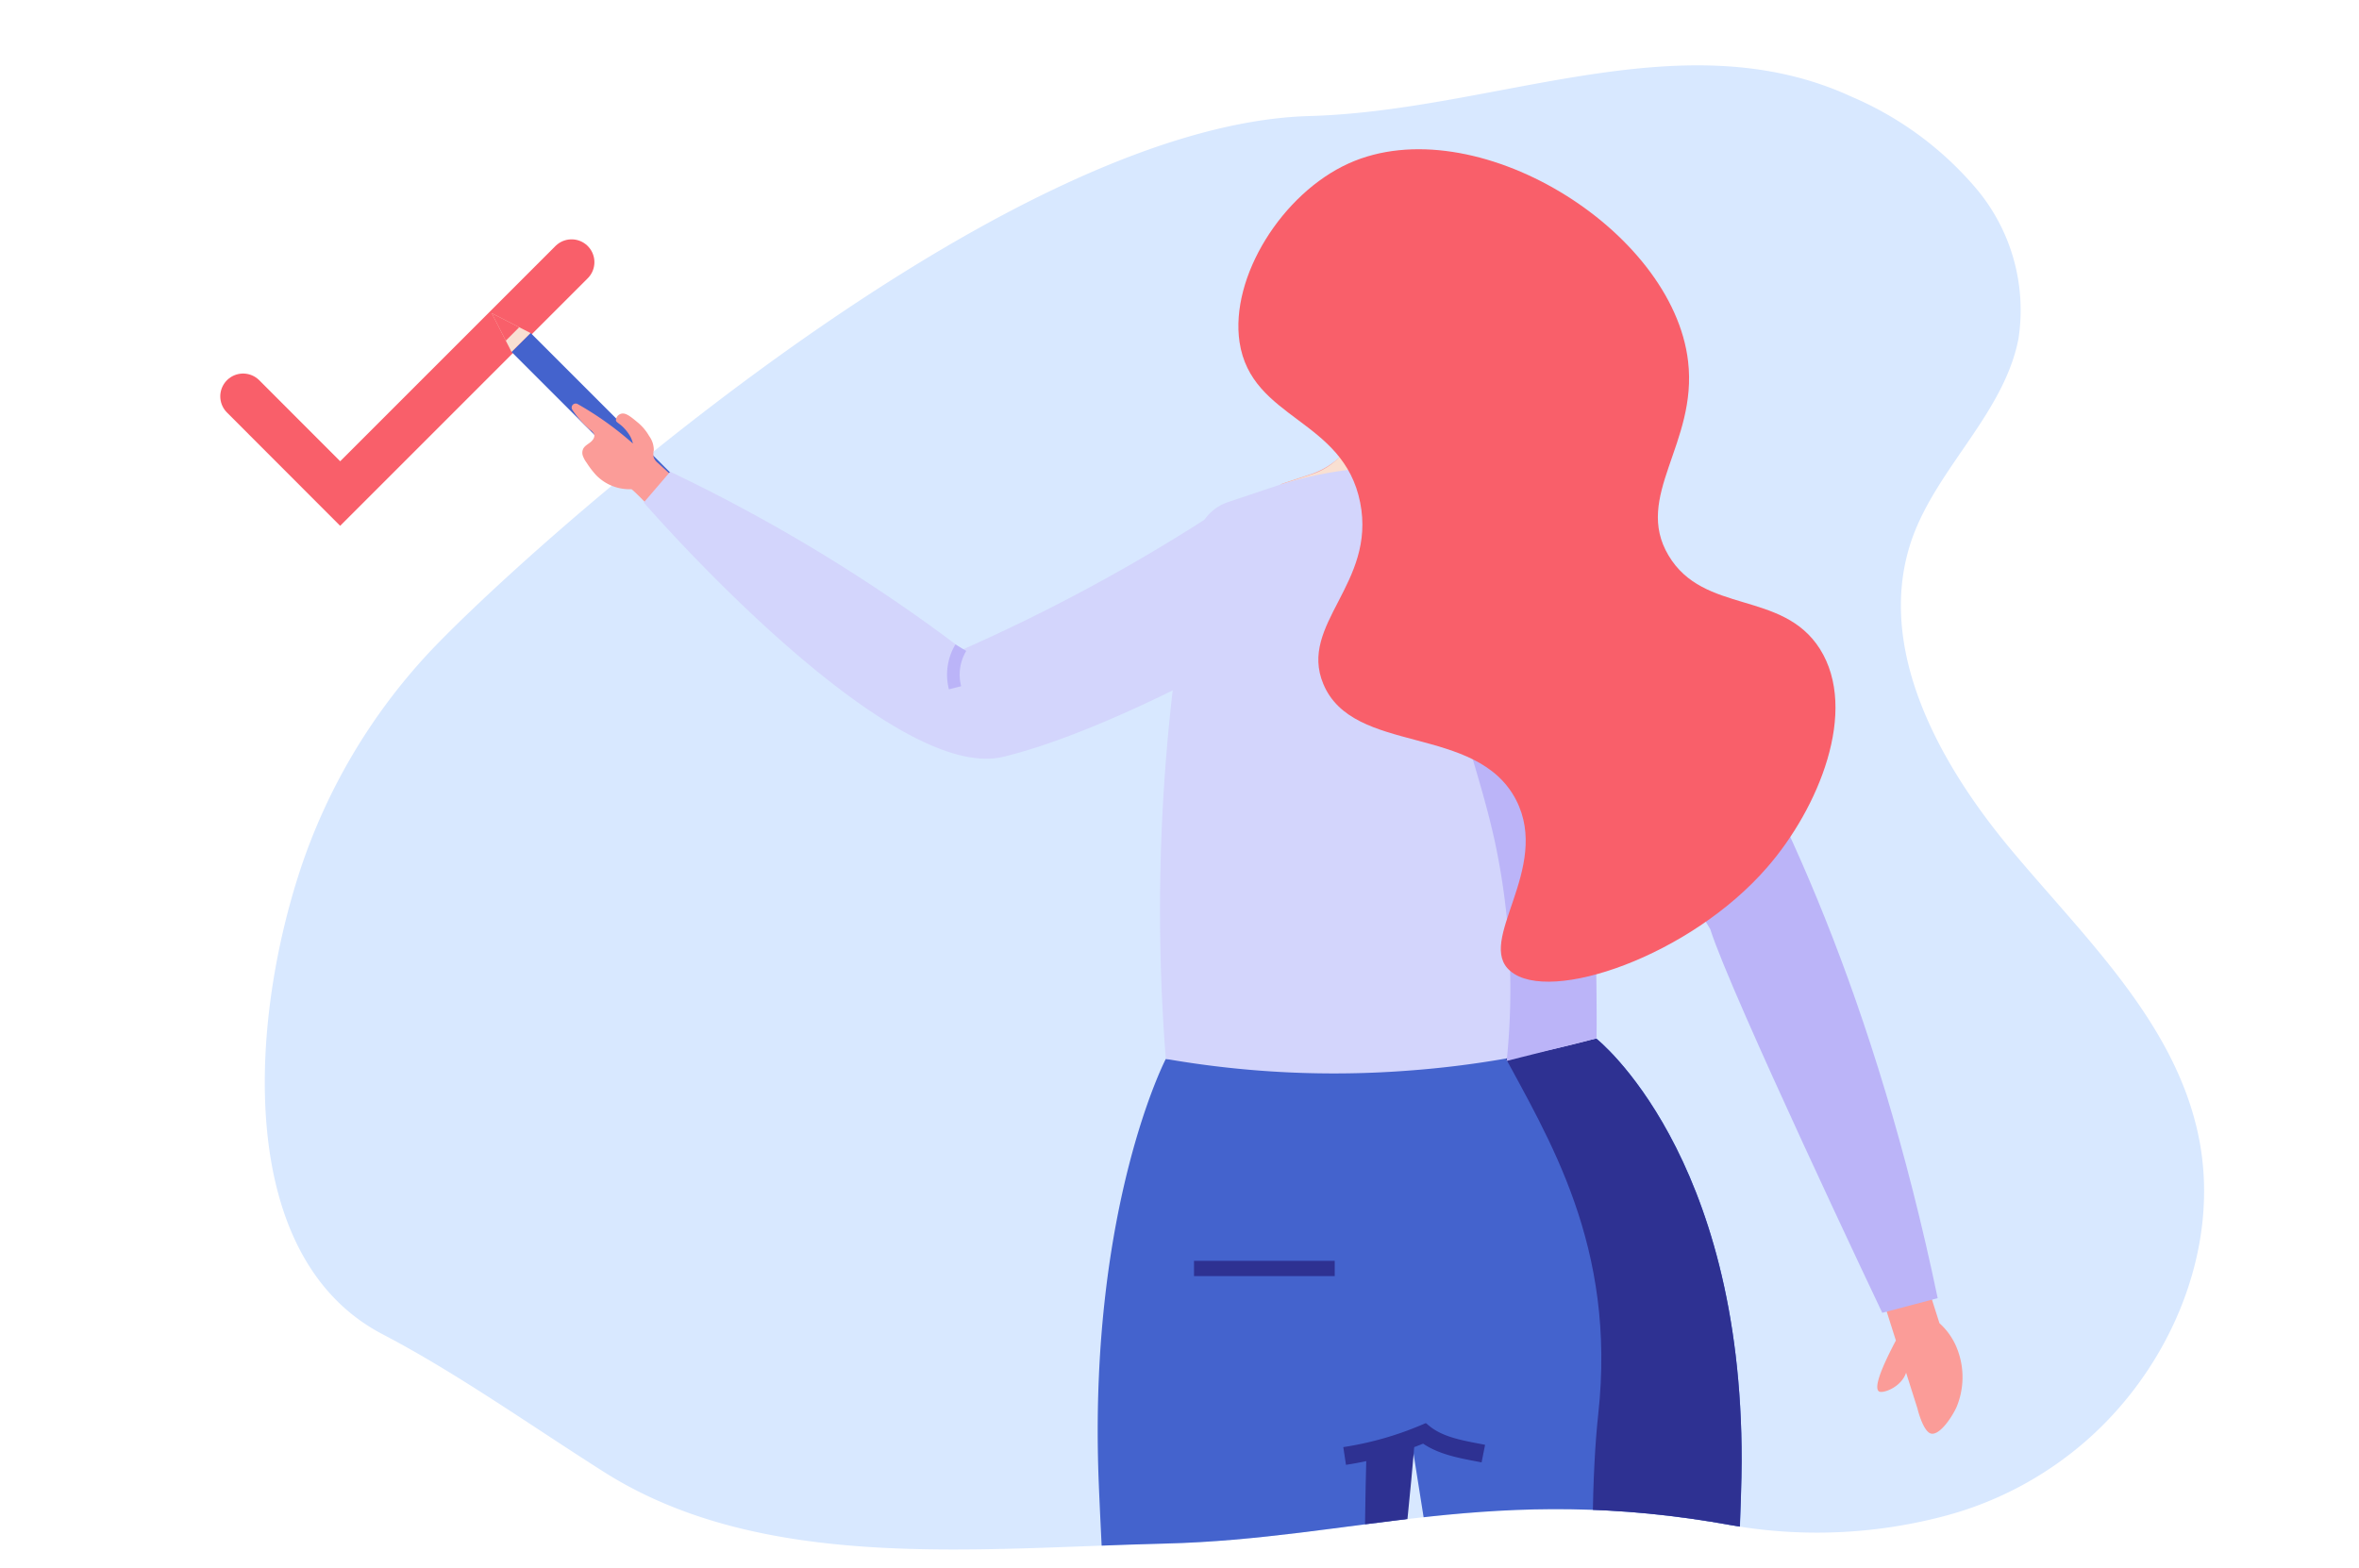 <svg id="Laag_1" data-name="Laag 1" xmlns="http://www.w3.org/2000/svg" xmlns:xlink="http://www.w3.org/1999/xlink" viewBox="0 0 200 133"><defs><style>.cls-1,.cls-14,.cls-15,.cls-4{fill:none;}.cls-2{fill:#d8e8ff;}.cls-3{clip-path:url(#clip-path);}.cls-4{stroke:#f95f6a;stroke-linecap:round;stroke-width:3.87px;}.cls-14,.cls-15,.cls-4{stroke-miterlimit:10;}.cls-5{fill:#4463cd;}.cls-6{fill:#f9e0d2;}.cls-7{fill:#f95f6a;}.cls-8{fill:#f6a19e;}.cls-9{fill:#ff9549;}.cls-10{fill:#fb9c98;}.cls-11{fill:#bbb4f8;}.cls-12{fill:#2e3192;}.cls-13{fill:#d3d5fc;}.cls-14{stroke:#bbb4f8;stroke-width:1.07px;}.cls-15{stroke:#2e3192;stroke-width:1.52px;}</style><clipPath id="clip-path"><path class="cls-1" d="M10.1,20.93c-4.67,5.12,17.63,46,15.43,52.6-4.45,13.34-5.55,33.11,6.91,39.61,6.26,3.27,12.47,7.68,18.74,11.66,13.47,8.55,31.48,6.48,47.56,6.09s28-5.24,48.2-1.53a42.2,42.2,0,0,0,17.54-.71,29.74,29.74,0,0,0,11-5.34C183.68,117,188.6,106,186.3,95.9c-2.13-9.42-9.65-16.48-15.84-23.9s-11.56-17.28-8.33-26.38c2.15-6,7.78-10.6,9-16.9a16,16,0,0,0-3.44-12.56A28.49,28.49,0,0,0,157,8.21c-14.41-6.66-30.15,1.19-46,1.63C84,10.6,16.84,13.54,10.1,20.93Z"/></clipPath></defs><path class="cls-2" d="M36,55.74A50.08,50.08,0,0,0,25.53,73.53c-4.45,13.34-5.55,33.11,6.91,39.61,6.26,3.27,12.47,7.68,18.74,11.66,13.47,8.55,31.48,6.48,47.56,6.09s28-5.24,48.2-1.53a42.2,42.2,0,0,0,17.54-.71,29.74,29.74,0,0,0,11-5.34C183.68,117,188.6,106,186.3,95.9c-2.13-9.42-9.65-16.48-15.84-23.9s-11.56-17.28-8.33-26.38c2.15-6,7.78-10.6,9-16.9a16,16,0,0,0-3.44-12.56A28.49,28.49,0,0,0,157,8.21c-14.41-6.66-30.15,1.19-46,1.63C84,10.6,42.72,48.34,36,55.74Z"/><g class="cls-3"><polyline class="cls-4" points="20.61 33.61 28.84 41.85 48.46 22.23"/><rect class="cls-5" x="49.85" y="26.22" width="2.28" height="19.26" transform="translate(-10.42 46.55) rotate(-45)"/><polygon class="cls-6" points="41.69 26.56 43.37 29.84 44.98 28.24 41.69 26.56"/><polygon class="cls-7" points="41.69 26.56 42.88 28.89 44.02 27.75 41.69 26.56"/><path class="cls-8" d="M121.59,36.69l.07-7.19-7.14-.34-.09,8c-.16,1.45-1.93,2.6-3.32,3.06l-2.51.83c.26,2.22,2.53,7.28,4.71,7.61,4.11.62,9.21-6.33,11.53-8.48h0A4.51,4.51,0,0,1,121.59,36.69Z"/><path class="cls-6" d="M111.11,40.25l-2.51.83a2.33,2.33,0,0,0,.06.35h15c.45-.48.85-.9,1.19-1.22a5,5,0,0,1-2.92-2.37h-7.68A5.44,5.44,0,0,1,111.11,40.25Z"/><rect class="cls-9" x="113.95" y="37.38" width="7.21" height="1.06" rx="0.36"/><path class="cls-10" d="M54.79,42.69l-.58-.59c-.22-.21-.43-.43-.67-.62a3.93,3.93,0,0,1-3-1.19,7.62,7.62,0,0,1-.81-1.06,2.19,2.19,0,0,1-.3-.54.78.78,0,0,1,0-.6c.11-.26.38-.4.6-.57s.43-.44.34-.7a1,1,0,0,0-.36-.39,8.15,8.15,0,0,1-1.49-1.69.34.34,0,0,1,.45-.48,27.18,27.18,0,0,1,4.69,3.35,2.33,2.33,0,0,0-.3-.73,3.76,3.76,0,0,0-.53-.66c-.4-.38-.6-.41-.61-.6a.6.6,0,0,1,.42-.53c.39-.13.82.23,1.4.71a4.21,4.21,0,0,1,1,1.18,2,2,0,0,1,.39,1.2,1.33,1.33,0,0,0,0,.63,1.12,1.12,0,0,0,.34.44l1.09,1Z"/><path class="cls-10" d="M163.6,109.59l.83,2.61a5.7,5.7,0,0,1,1.56,2.33,6.59,6.59,0,0,1-.13,4.83c-.48,1-1.47,2.37-2.15,2.2s-1.16-2.16-1.14-2.11h0l-2.63-8.29Z"/><path class="cls-10" d="M160.74,113.66c-1.67,3.16-1.74,4.09-1.45,4.32s2-.35,2.35-1.71A2.41,2.41,0,0,0,160.74,113.66Z"/><path class="cls-11" d="M131.76,40.78s21.93,18.61,32.52,69.3l-4.7,1.24S146.68,84.17,145,78.79L124.84,45.44Z"/><path class="cls-5" d="M135.35,88.08s12.37,9.73,12.31,35.85c0,11.69-5.56,107.75-5.56,107.75l-4.06.21c-7.21-36.57-12.42-72.51-18.37-109.71-.85-.12-5.22-.44-6-1.33-1.66-1.95,0-5.34-.08-6.84-.14-6-.18-19.66.21-24.7C118.62,89.7,130.85,88.52,135.35,88.08Z"/><path class="cls-5" d="M98.84,89.79s-6.43,12.38-5.72,35c.3,9.8,5.85,107.5,5.85,107.5l2.11.38c.62-.14,1.7.18,1.84-.44a698,698,0,0,0,16.75-110c-.64-8-2.66-24.83-3.3-32.79Z"/><path class="cls-12" d="M135.5,119.94c-2.15,19.62,3.2,80.67,4.67,111.84l1.93-.1s5.53-96.06,5.56-107.75c.06-26.12-12.31-35.85-12.31-35.85-1.81.17-4.87.47-8.19.74C131.3,96.54,137.07,105.62,135.5,119.94Z"/><path class="cls-13" d="M98.84,89.79A161.89,161.89,0,0,1,99.61,57c.5-4,1.14-7.81,1.86-11.43a4,4,0,0,1,2.66-3l4-1.34a32.19,32.19,0,0,1,18.72-.44h0A5.79,5.79,0,0,1,131,45.15a199.27,199.27,0,0,1,3.21,20,197.41,197.41,0,0,1,1.15,22.89,83.52,83.52,0,0,1-15.91,2.74A83.06,83.06,0,0,1,98.84,89.79Z"/><path class="cls-11" d="M131,45.13a5.76,5.76,0,0,0-4.1-4.35c.41,1,.82,2.06,1.22,3.09L127.68,47a9.44,9.44,0,0,0-3.5,3.23c-3.29,5.27.56,12,2.56,21.15a59.91,59.91,0,0,1,1,18.58l3.62-.91,4-1a197.41,197.41,0,0,0-1.15-22.89A196.77,196.77,0,0,0,131,45.13Z"/><path class="cls-8" d="M114.5,21.8A7.11,7.11,0,0,0,111.8,26c-.65,3.35,1.41,7.85,4.79,8.23s6.24-3.21,6.5-6.61c.23-3-1.65-6.53-4.41-7A5.7,5.7,0,0,0,114.5,21.8Z"/><path class="cls-8" d="M124.84,27a1.58,1.58,0,1,0-1.71,1.44A1.58,1.58,0,0,0,124.84,27Z"/><path class="cls-7" d="M149.83,73.54c4.35-5,7.77-13.28,4.46-18.52-3.18-5-9.84-2.9-12.83-7.92s2.47-9.49,1.66-16.45c-1.3-11.22-18.13-21.58-28.76-16.8-5.66,2.55-10.09,9.64-9.27,15.16,1,6.6,8.82,6.47,10.23,13.61,1.36,6.88-5.24,10.31-3.13,15.37,2.53,6.08,13,3.36,16.35,9.85,3,5.85-3.49,12-.48,14.51C131.39,85.17,143.32,81.06,149.83,73.54Z"/><path class="cls-13" d="M110.08,52.8s-14.78,8.88-25,11.37c-9.77,2.38-30.5-21.56-30.5-21.56L56.82,40A142.54,142.54,0,0,1,81.61,55.08a152.26,152.26,0,0,0,22.28-12.16Z"/><path class="cls-14" d="M81.46,54.92a4.46,4.46,0,0,0-.49,3.4"/><rect class="cls-12" x="101.23" y="106.91" width="11.93" height="1.3"/><path class="cls-15" d="M114,123.46a28.22,28.22,0,0,0,6.76-1.91c1.37,1.1,3.29,1.37,5,1.71"/><path class="cls-12" d="M115.85,123.2s-.5,16.13.17,36c0,0,3.32-28.76,4-38Z"/></g></svg>